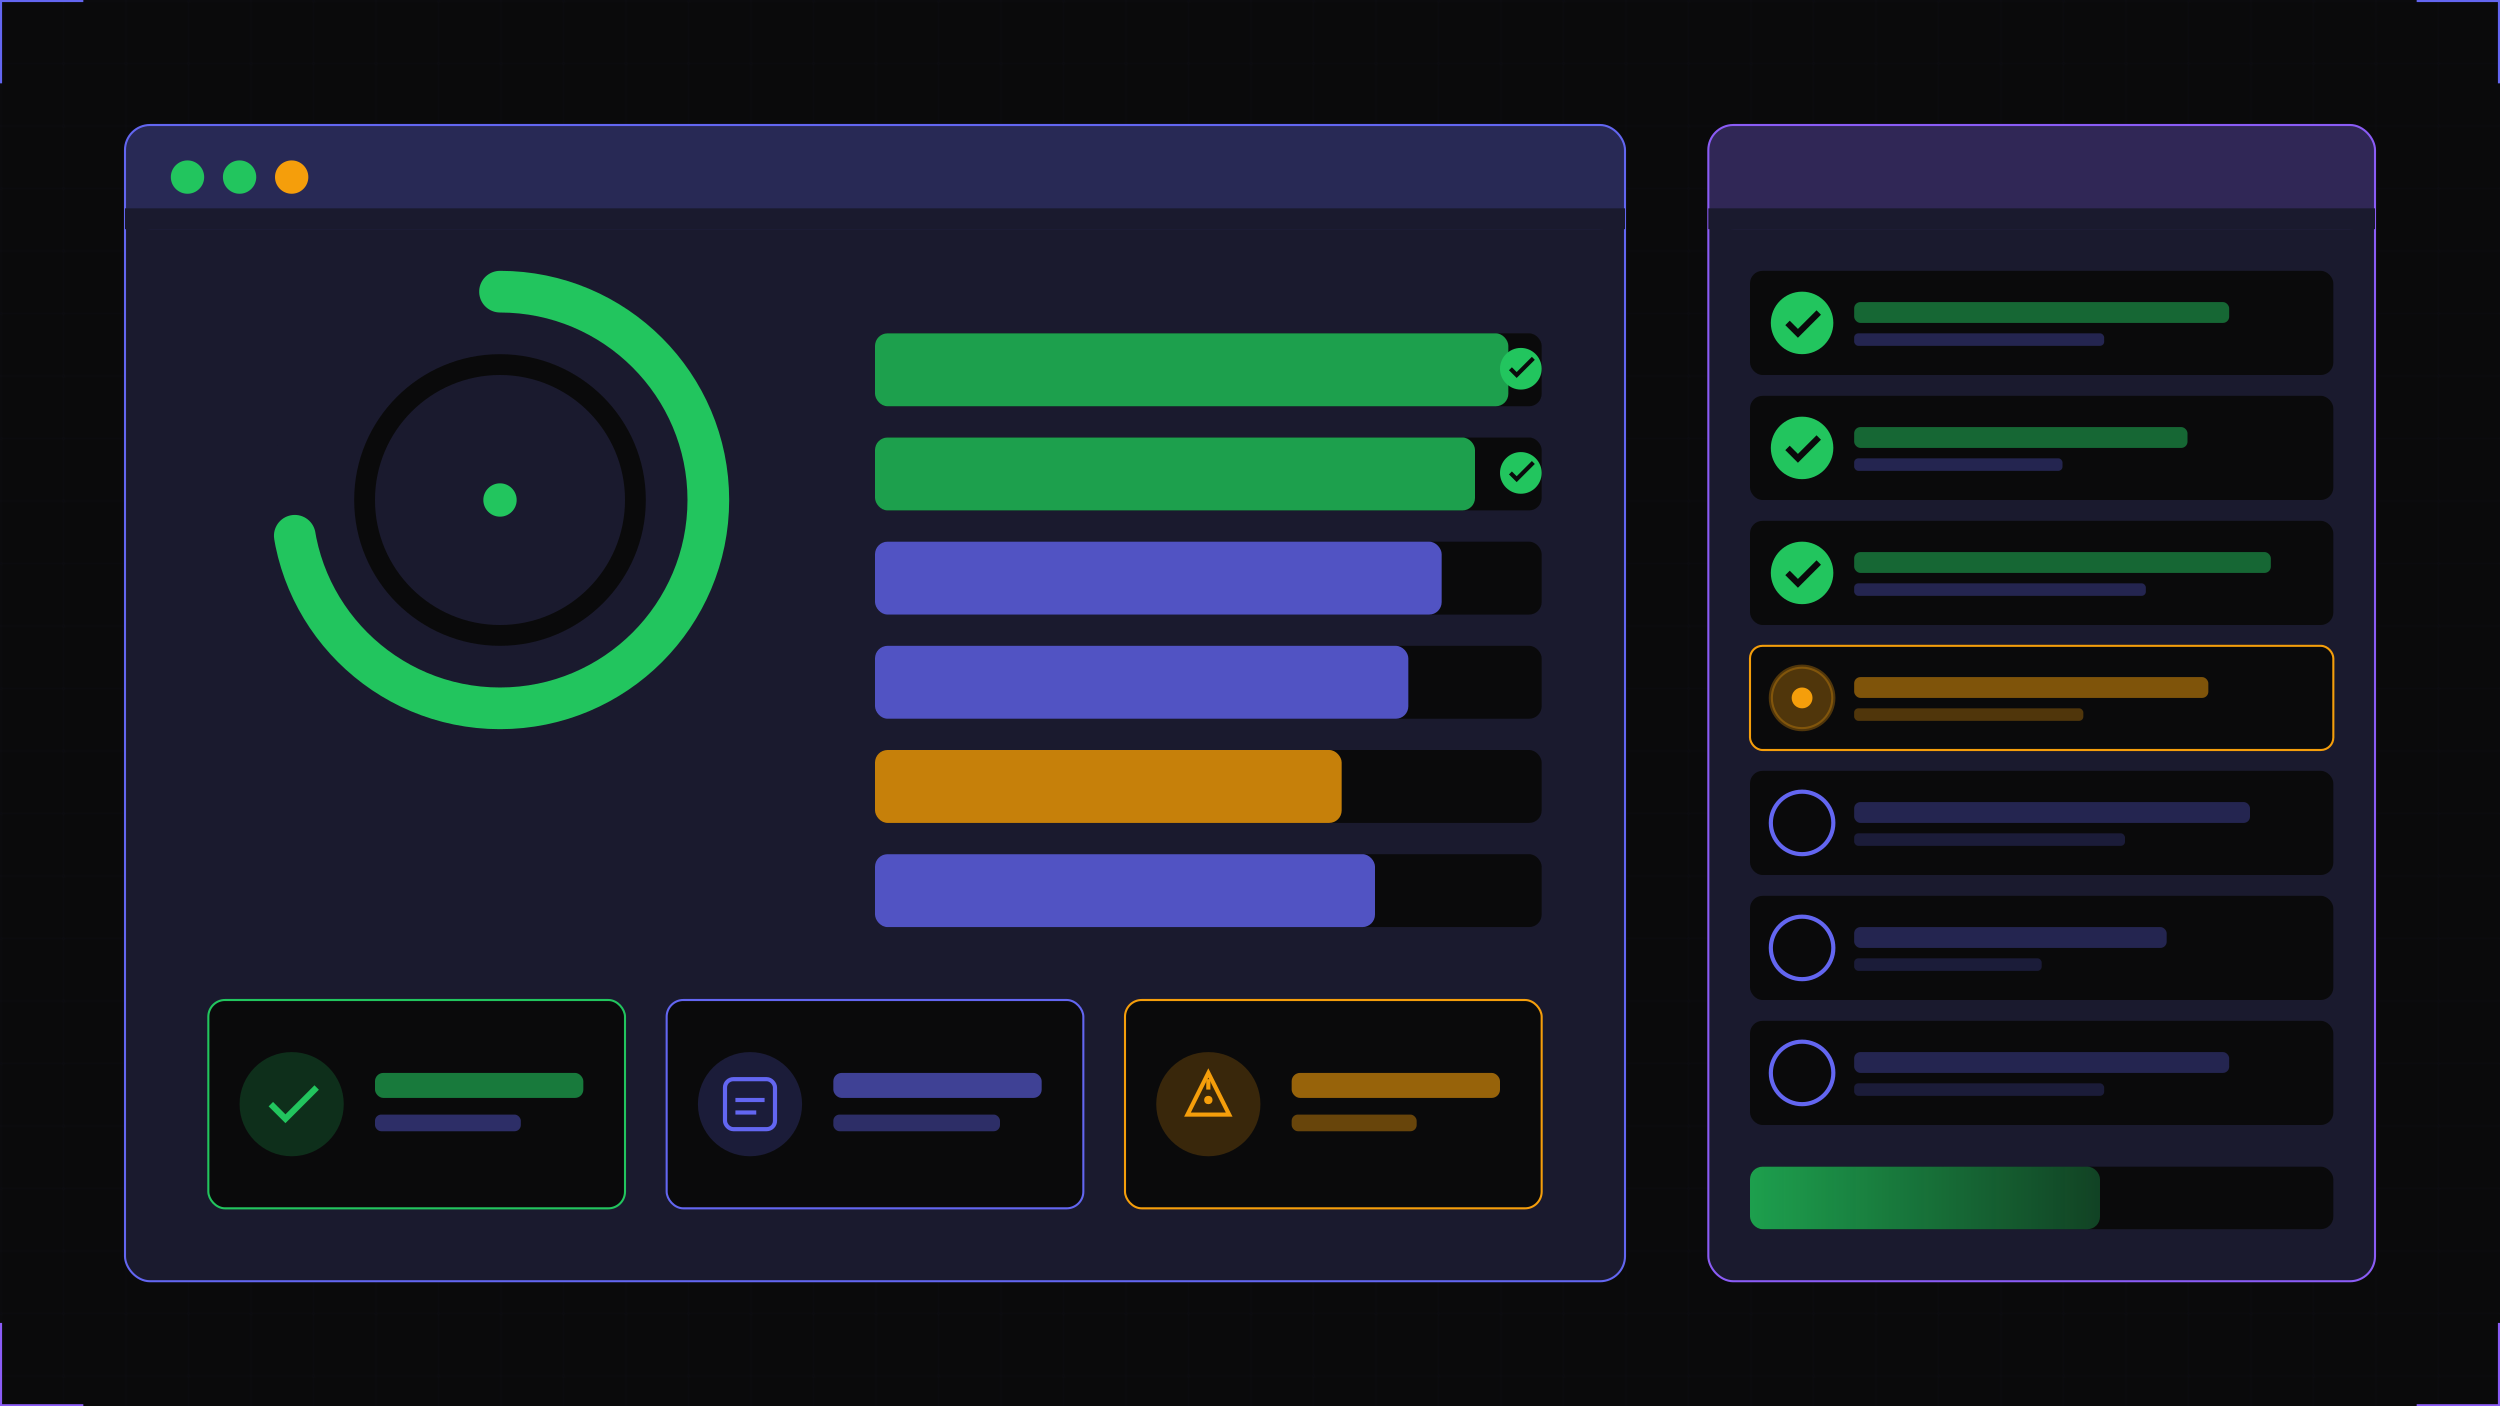 <svg width="1200" height="675" viewBox="0 0 1200 675" fill="none" xmlns="http://www.w3.org/2000/svg">
  <rect width="1200" height="675" fill="#0a0a0b"/>

  <!-- Grid background -->
  <defs>
    <pattern id="grid3" width="30" height="30" patternUnits="userSpaceOnUse">
      <path d="M 30 0 L 0 0 0 30" fill="none" stroke="#1a1a2e" stroke-width="0.5"/>
    </pattern>
    <linearGradient id="greenGrad" x1="0%" y1="0%" x2="100%" y2="0%">
      <stop offset="0%" style="stop-color:#22c55e;stop-opacity:0.8"/>
      <stop offset="100%" style="stop-color:#22c55e;stop-opacity:0.3"/>
    </linearGradient>
  </defs>
  <rect width="1200" height="675" fill="url(#grid3)" opacity="0.4"/>

  <!-- Audit Readiness Dashboard -->

  <!-- Main dashboard panel -->
  <g transform="translate(60, 60)">
    <rect width="720" height="555" rx="12" fill="#1a1a2e" stroke="#6366f1" stroke-width="1"/>

    <!-- Header bar -->
    <rect width="720" height="50" rx="12" fill="#6366f1" opacity="0.2"/>
    <rect y="40" width="720" height="10" fill="#1a1a2e"/>

    <!-- Status indicators in header -->
    <circle cx="30" cy="25" r="8" fill="#22c55e"/>
    <circle cx="55" cy="25" r="8" fill="#22c55e"/>
    <circle cx="80" cy="25" r="8" fill="#f59e0b"/>

    <!-- Main gauge - overall readiness -->
    <g transform="translate(180, 180)">
      <!-- Outer ring -->
      <circle r="100" fill="none" stroke="#1a1a2e" stroke-width="20"/>
      <!-- Progress arc - 85% ready -->
      <circle r="100" fill="none" stroke="#22c55e" stroke-width="20"
              stroke-dasharray="534" stroke-dashoffset="80"
              transform="rotate(-90)" stroke-linecap="round"/>
      <!-- Inner details -->
      <circle r="70" fill="#0a0a0b"/>
      <circle r="60" fill="#1a1a2e"/>

      <!-- Center indicator -->
      <circle r="8" fill="#22c55e"/>
    </g>

    <!-- Category bars -->
    <g transform="translate(360, 100)">
      <!-- Bar 1: Documentation -->
      <g transform="translate(0, 0)">
        <rect width="320" height="35" rx="6" fill="#0a0a0b"/>
        <rect width="304" height="35" rx="6" fill="#22c55e" opacity="0.8"/>
        <circle cx="310" cy="17" r="10" fill="#22c55e"/>
        <path d="M305 17 L308 20 L316 12" stroke="#0a0a0b" stroke-width="2" fill="none"/>
      </g>

      <!-- Bar 2: Internal Controls -->
      <g transform="translate(0, 50)">
        <rect width="320" height="35" rx="6" fill="#0a0a0b"/>
        <rect width="288" height="35" rx="6" fill="#22c55e" opacity="0.8"/>
        <circle cx="310" cy="17" r="10" fill="#22c55e"/>
        <path d="M305 17 L308 20 L316 12" stroke="#0a0a0b" stroke-width="2" fill="none"/>
      </g>

      <!-- Bar 3: Segregation of Duties -->
      <g transform="translate(0, 100)">
        <rect width="320" height="35" rx="6" fill="#0a0a0b"/>
        <rect width="272" height="35" rx="6" fill="#6366f1" opacity="0.8"/>
      </g>

      <!-- Bar 4: Vendor Compliance -->
      <g transform="translate(0, 150)">
        <rect width="320" height="35" rx="6" fill="#0a0a0b"/>
        <rect width="256" height="35" rx="6" fill="#6366f1" opacity="0.8"/>
      </g>

      <!-- Bar 5: Exception Resolution -->
      <g transform="translate(0, 200)">
        <rect width="320" height="35" rx="6" fill="#0a0a0b"/>
        <rect width="224" height="35" rx="6" fill="#f59e0b" opacity="0.8"/>
      </g>

      <!-- Bar 6: Reconciliation -->
      <g transform="translate(0, 250)">
        <rect width="320" height="35" rx="6" fill="#0a0a0b"/>
        <rect width="240" height="35" rx="6" fill="#6366f1" opacity="0.8"/>
      </g>
    </g>

    <!-- Bottom stats row -->
    <g transform="translate(40, 420)">
      <!-- Stat 1 -->
      <rect width="200" height="100" rx="8" fill="#0a0a0b" stroke="#22c55e" stroke-width="1"/>
      <circle cx="40" cy="50" r="25" fill="#22c55e" opacity="0.2"/>
      <path d="M30 50 L37 57 L52 42" stroke="#22c55e" stroke-width="3" fill="none"/>
      <rect x="80" y="35" width="100" height="12" rx="4" fill="#22c55e" opacity="0.6"/>
      <rect x="80" y="55" width="70" height="8" rx="3" fill="#6366f1" opacity="0.4"/>

      <!-- Stat 2 -->
      <g transform="translate(220, 0)">
        <rect width="200" height="100" rx="8" fill="#0a0a0b" stroke="#6366f1" stroke-width="1"/>
        <circle cx="40" cy="50" r="25" fill="#6366f1" opacity="0.2"/>
        <rect x="28" y="38" width="24" height="24" rx="4" fill="none" stroke="#6366f1" stroke-width="2"/>
        <line x1="33" y1="48" x2="47" y2="48" stroke="#6366f1" stroke-width="2"/>
        <line x1="33" y1="54" x2="43" y2="54" stroke="#6366f1" stroke-width="2"/>
        <rect x="80" y="35" width="100" height="12" rx="4" fill="#6366f1" opacity="0.6"/>
        <rect x="80" y="55" width="80" height="8" rx="3" fill="#6366f1" opacity="0.4"/>
      </g>

      <!-- Stat 3 -->
      <g transform="translate(440, 0)">
        <rect width="200" height="100" rx="8" fill="#0a0a0b" stroke="#f59e0b" stroke-width="1"/>
        <circle cx="40" cy="50" r="25" fill="#f59e0b" opacity="0.2"/>
        <path d="M40 35 L50 55 L30 55 Z" fill="none" stroke="#f59e0b" stroke-width="2"/>
        <circle cx="40" cy="48" r="2" fill="#f59e0b"/>
        <line x1="40" y1="43" x2="40" y2="38" stroke="#f59e0b" stroke-width="2"/>
        <rect x="80" y="35" width="100" height="12" rx="4" fill="#f59e0b" opacity="0.6"/>
        <rect x="80" y="55" width="60" height="8" rx="3" fill="#f59e0b" opacity="0.4"/>
      </g>
    </g>
  </g>

  <!-- Right side: Audit checklist panel -->
  <g transform="translate(820, 60)">
    <rect width="320" height="555" rx="12" fill="#1a1a2e" stroke="#8b5cf6" stroke-width="1"/>

    <!-- Header -->
    <rect width="320" height="50" rx="12" fill="#8b5cf6" opacity="0.2"/>
    <rect y="40" width="320" height="10" fill="#1a1a2e"/>

    <!-- Checklist items -->
    <g transform="translate(20, 70)">
      <!-- Item 1 - Complete -->
      <g transform="translate(0, 0)">
        <rect width="280" height="50" rx="6" fill="#0a0a0b"/>
        <circle cx="25" cy="25" r="15" fill="#22c55e"/>
        <path d="M18 25 L23 30 L33 20" stroke="#0a0a0b" stroke-width="3" fill="none"/>
        <rect x="50" y="15" width="180" height="10" rx="3" fill="#22c55e" opacity="0.5"/>
        <rect x="50" y="30" width="120" height="6" rx="2" fill="#6366f1" opacity="0.3"/>
      </g>

      <!-- Item 2 - Complete -->
      <g transform="translate(0, 60)">
        <rect width="280" height="50" rx="6" fill="#0a0a0b"/>
        <circle cx="25" cy="25" r="15" fill="#22c55e"/>
        <path d="M18 25 L23 30 L33 20" stroke="#0a0a0b" stroke-width="3" fill="none"/>
        <rect x="50" y="15" width="160" height="10" rx="3" fill="#22c55e" opacity="0.5"/>
        <rect x="50" y="30" width="100" height="6" rx="2" fill="#6366f1" opacity="0.3"/>
      </g>

      <!-- Item 3 - Complete -->
      <g transform="translate(0, 120)">
        <rect width="280" height="50" rx="6" fill="#0a0a0b"/>
        <circle cx="25" cy="25" r="15" fill="#22c55e"/>
        <path d="M18 25 L23 30 L33 20" stroke="#0a0a0b" stroke-width="3" fill="none"/>
        <rect x="50" y="15" width="200" height="10" rx="3" fill="#22c55e" opacity="0.5"/>
        <rect x="50" y="30" width="140" height="6" rx="2" fill="#6366f1" opacity="0.3"/>
      </g>

      <!-- Item 4 - In Progress -->
      <g transform="translate(0, 180)">
        <rect width="280" height="50" rx="6" fill="#0a0a0b" stroke="#f59e0b" stroke-width="1"/>
        <circle cx="25" cy="25" r="15" fill="#f59e0b" opacity="0.3" stroke="#f59e0b" stroke-width="2"/>
        <circle cx="25" cy="25" r="5" fill="#f59e0b"/>
        <rect x="50" y="15" width="170" height="10" rx="3" fill="#f59e0b" opacity="0.5"/>
        <rect x="50" y="30" width="110" height="6" rx="2" fill="#f59e0b" opacity="0.3"/>
      </g>

      <!-- Item 5 - Pending -->
      <g transform="translate(0, 240)">
        <rect width="280" height="50" rx="6" fill="#0a0a0b"/>
        <circle cx="25" cy="25" r="15" fill="none" stroke="#6366f1" stroke-width="2"/>
        <rect x="50" y="15" width="190" height="10" rx="3" fill="#6366f1" opacity="0.3"/>
        <rect x="50" y="30" width="130" height="6" rx="2" fill="#6366f1" opacity="0.2"/>
      </g>

      <!-- Item 6 - Pending -->
      <g transform="translate(0, 300)">
        <rect width="280" height="50" rx="6" fill="#0a0a0b"/>
        <circle cx="25" cy="25" r="15" fill="none" stroke="#6366f1" stroke-width="2"/>
        <rect x="50" y="15" width="150" height="10" rx="3" fill="#6366f1" opacity="0.3"/>
        <rect x="50" y="30" width="90" height="6" rx="2" fill="#6366f1" opacity="0.2"/>
      </g>

      <!-- Item 7 - Pending -->
      <g transform="translate(0, 360)">
        <rect width="280" height="50" rx="6" fill="#0a0a0b"/>
        <circle cx="25" cy="25" r="15" fill="none" stroke="#6366f1" stroke-width="2"/>
        <rect x="50" y="15" width="180" height="10" rx="3" fill="#6366f1" opacity="0.3"/>
        <rect x="50" y="30" width="120" height="6" rx="2" fill="#6366f1" opacity="0.2"/>
      </g>
    </g>

    <!-- Progress bar at bottom -->
    <g transform="translate(20, 500)">
      <rect width="280" height="30" rx="6" fill="#0a0a0b"/>
      <rect width="168" height="30" rx="6" fill="url(#greenGrad)"/>
    </g>
  </g>

  <!-- Corner decorations -->
  <path d="M0 40 L0 0 L40 0" stroke="#6366f1" stroke-width="2" fill="none"/>
  <path d="M1160 0 L1200 0 L1200 40" stroke="#6366f1" stroke-width="2" fill="none"/>
  <path d="M0 635 L0 675 L40 675" stroke="#8b5cf6" stroke-width="2" fill="none"/>
  <path d="M1160 675 L1200 675 L1200 635" stroke="#8b5cf6" stroke-width="2" fill="none"/>
</svg>